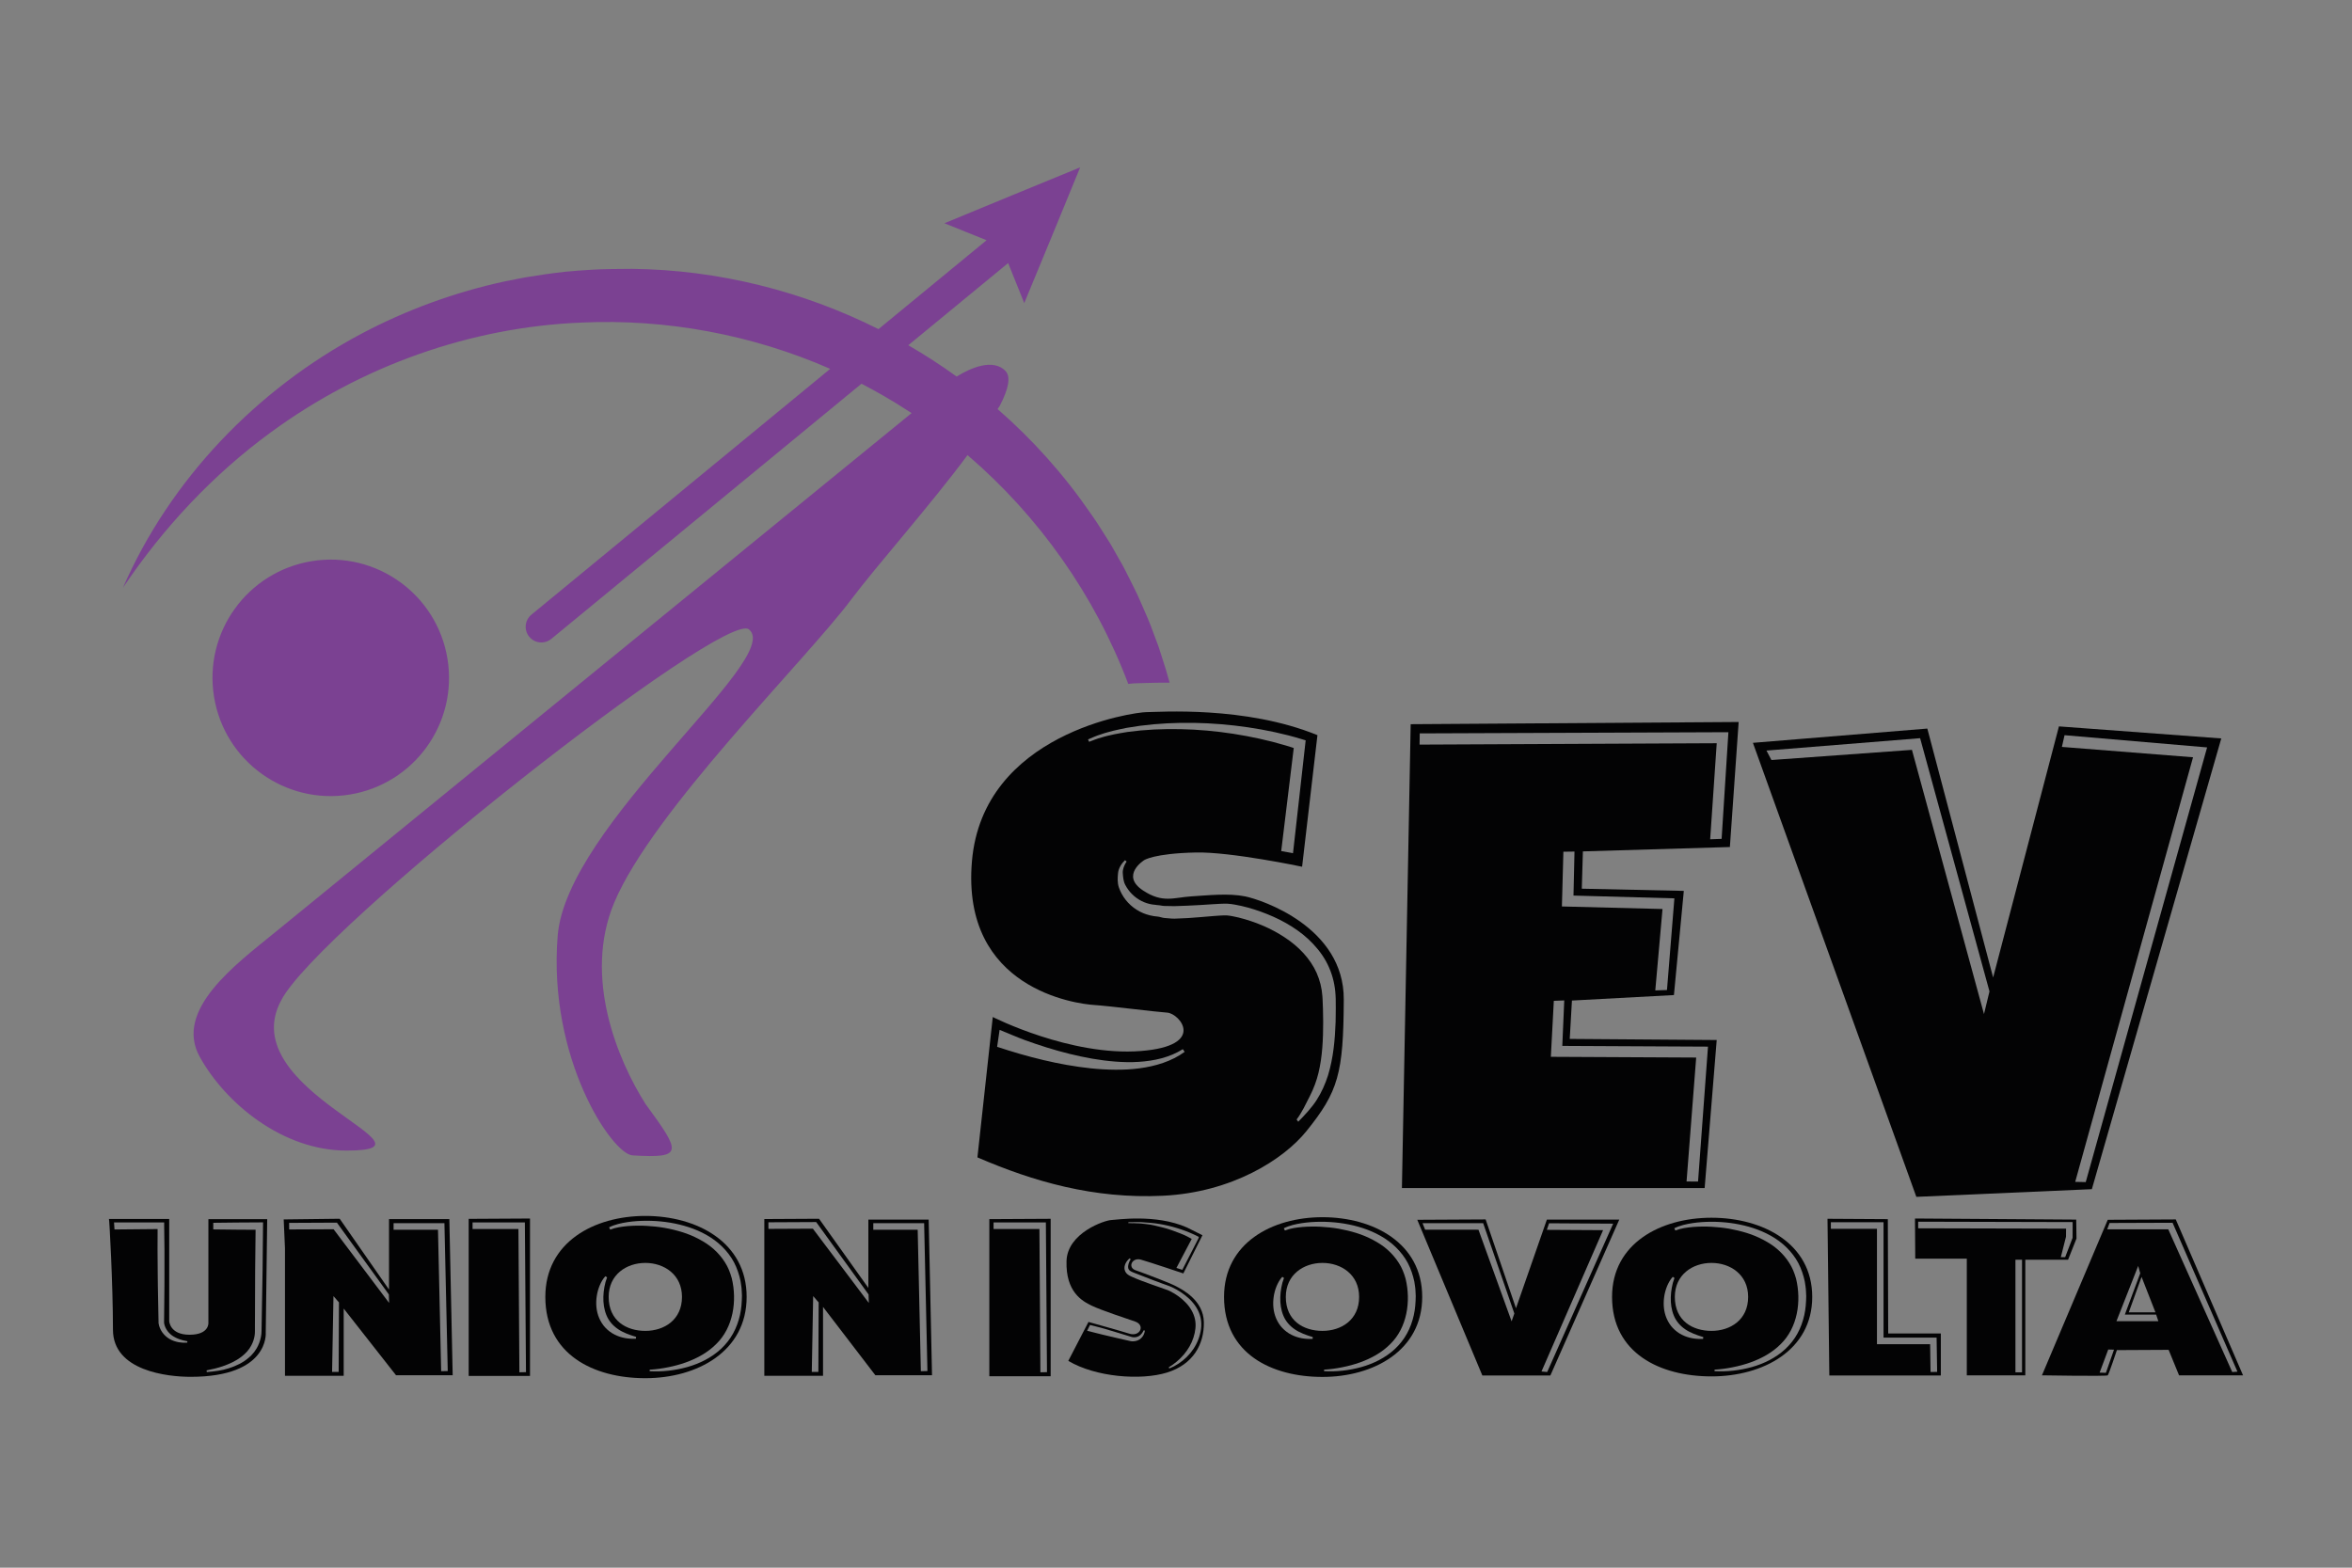 <svg xmlns="http://www.w3.org/2000/svg" id="Ebene_1" viewBox="0 0 1500 1000"><rect x="0" y="0" width="1500" height="1000" fill="#808080" stroke="none"/><defs><style>.cls-1{opacity:.5;}.cls-1,.cls-2{fill:#fff;}.cls-2{opacity:.49;}.cls-3{fill:#030304;}.cls-4{fill:#7b4192;}</style></defs><path class="cls-3" d="M840.21,468.94l-9.79,83.94s-45.38-9.59-67.86-9.09c-26.75.59-32.88,4.9-32.88,4.9,0,0-15.44,9.64-.64,19.37,12.55,8.25,19.53,4.42,30.72,3.72,11.19-.7,23.78-2.1,34.28,0,10.49,2.1,63.16,19.54,62.96,65.76-.21,47.36-3.5,58.76-23.78,83.94-14.61,18.14-47.57,39.17-91.64,41.27-44.07,2.1-82.55-9.09-118.22-24.48l9.79-89.54s49.61,25.22,94.44,21.69c42.15-3.32,24.83-23.96,16.79-24.48-7.38-.48-36.38-4.2-46.87-4.9-10.49-.7-84.64-9.79-77.65-91.64,7-81.85,103.53-95.14,111.23-95.14s62.96-4.2,109.13,14.69Z"></path><polygon class="cls-3" points="899.67 461.95 894.08 757.85 1087.15 757.85 1094.84 663.41 1001.11 662.71 1002.51 638.23 1067.56 634.73 1073.86 568.28 1008.8 566.88 1009.5 543.09 1103.24 540.3 1108.84 460.55 899.67 461.95"></polygon><polygon class="cls-3" points="1117.93 473.84 1229.16 464.74 1271.13 623.54 1313.1 463.35 1416.63 471.04 1334.09 758.55 1222.16 763.45 1117.93 473.84"></polygon><path class="cls-3" d="M69.49,777.57h38.42v65.04s.23,8.8,12.96,8.8,12.04-7.64,12.04-7.64v-66.1h37.5l-.93,72.35s2.55,28.24-47.91,28.24c-14.58,0-49.53-3.7-49.53-30.09,0-29.17-2.31-70.83-2.55-70.6Z"></path><polygon class="cls-3" points="181.75 796.33 181.75 877.59 219.19 877.59 219.19 834.71 252.56 877.24 288.7 877.24 286.57 777.62 248.1 777.62 248.1 822.6 216.64 777.42 180.93 777.85 181.75 796.33"></polygon><polygon class="cls-3" points="487.45 777.61 487.45 877.59 524.89 877.59 524.89 833.66 558.26 877.24 594.4 877.24 592.27 777.97 553.8 777.97 553.8 821.55 522.34 777.42 487.45 777.61"></polygon><polygon class="cls-3" points="298.9 777.49 298.9 877.69 338.01 877.69 338.01 777.27 298.9 777.49"></polygon><polygon class="cls-3" points="630.95 777.66 630.95 877.86 670.06 877.86 670.06 777.45 630.95 777.66"></polygon><path class="cls-3" d="M434.94,827.27c0,14.67-11.41,21.68-23.38,21.68s-23.38-6.38-23.38-21.68c0-14.24,11.41-21.68,23.38-21.68s23.38,7.44,23.38,21.68ZM411.56,775.62c-32.73,0-63.77,16.79-63.77,51.65,0,36.77,30.82,51.86,63.77,51.86s64.62-17,64.62-51.86-31.67-51.65-64.62-51.65Z"></path><path class="cls-3" d="M866.79,827.27c0,14.67-11.41,21.68-23.38,21.68s-23.38-6.38-23.38-21.68c0-14.24,11.41-21.68,23.38-21.68s23.38,7.44,23.38,21.68ZM843.41,776.43c-32.22,0-62.77,16.53-62.77,50.84,0,36.2,30.34,51.05,62.77,51.05s63.61-16.74,63.61-51.05-31.18-50.84-63.61-50.84Z"></path><path class="cls-3" d="M1114.89,827.27c0,14.67-11.41,21.68-23.38,21.68s-23.38-6.38-23.38-21.68c0-14.24,11.41-21.68,23.38-21.68s23.38,7.44,23.38,21.68ZM1091.51,776.77c-32.55,0-63.41,16.42-63.41,50.5,0,35.95,30.65,50.71,63.41,50.71s64.25-16.63,64.25-50.71-31.49-50.5-64.25-50.5Z"></path><path class="cls-3" d="M766.87,787.92l-12.19,24.38s-21.45-7.22-27.09-8.8c-5.64-1.58-8.58,4.97-3.39,6.77,5.19,1.81,21.45,7.9,25.74,10.16,4.29,2.26,17.61,9.03,17.83,23.03s-6.77,26.86-23.48,32.06c-16.71,5.19-45.6,2.93-62.98-7.45l12.87-24.83s21.68,6.07,25.96,7.45c7,2.26,10.38-5.42,3.84-7.68-6.55-2.26-21.67-7.22-27.77-10.16-6.1-2.93-16.6-8.81-16.03-28.44.53-18.05,24.49-26.09,28.67-26.19,3.17-.07,27.99-4.06,48.08,4.74l9.93,4.97Z"></path><polygon class="cls-3" points="903.87 778.08 945.38 877.41 988.75 877.41 1032.7 777.96 986.53 777.96 966.83 834.51 947.47 777.85 903.87 778.08"></polygon><polygon class="cls-3" points="1165.5 777.44 1166.66 877.41 1237.78 877.41 1237.78 850.6 1204.21 850.6 1203.97 777.67 1165.5 777.44"></polygon><polygon class="cls-3" points="1221.29 777.26 1221.46 802.86 1254.34 802.86 1254.34 877.3 1291.65 877.3 1291.65 803.55 1318.93 803.55 1324.29 790.03 1324.12 777.96 1221.29 777.26"></polygon><path class="cls-3" d="M1387.6,777.85l42.91,99.45h-40.81l-6.65-16.26-32.99.17s-5.13,15.39-5.83,16.09c-.7.7-41.97,0-41.97,0l41.97-99.22,43.37-.23ZM1365.8,814.51l-8.16,22.62h17.02l-8.86-22.62Z"></path><path class="cls-2" d="M693.89,471.67c2.65-1.12,5.29-2.36,8.05-3.18,2.71-.99,5.51-1.67,8.29-2.41,2.78-.72,5.61-1.2,8.42-1.82,2.83-.44,5.67-.93,8.51-1.31,11.38-1.48,22.87-2.02,34.35-1.85,11.48.21,22.96,1.15,34.35,2.83,11.39,1.69,23.05,4.12,34.14,7.5l2.7.82-.32,2.88-7.76,69.13-7.52-1.38,8.33-68.52,2.38,3.7c-10.57-3.67-21.82-6.47-32.88-8.55-11.06-2.08-22.29-3.44-33.57-4.08-11.28-.6-22.61-.51-33.86.51-2.81.27-5.61.64-8.42.97-2.77.5-5.58.86-8.33,1.46-2.75.62-5.52,1.17-8.2,2.04-2.74.7-5.32,1.79-7.95,2.78l-.71-1.54Z"></path><path class="cls-2" d="M718.49,549.56c-1.45,2.22-2.59,4.84-2.43,7.37.2,2.54.35,5.16,1.53,7.42,2.32,4.53,6.09,8.23,10.46,10.4,2.19,1.09,4.51,1.86,6.91,2.21.6.1,1.2.17,1.81.2.6.06,1.05.21,1.66.21,1.22.01,2.86.53,4.2.52l6.33.12c2.75-.06,5.5-.15,8.26-.29,5.52-.26,11.04-.55,16.66-.96l4.26-.24,2.18-.07c.78,0,1.39-.04,2.36,0,1.72.09,3.16.3,4.63.55,1.46.25,2.89.54,4.32.86,5.67,1.31,11.18,3.06,16.55,5.24,5.37,2.16,10.62,4.73,15.58,7.88,4.97,3.11,9.66,6.82,13.77,11.2,4.1,4.36,7.7,9.38,10.1,15.01,2.47,5.59,3.82,11.66,4.13,17.69.13,1.55.1,2.92.12,4.34l.03,4.23c0,2.83-.07,5.66-.11,8.49-.41,11.32-1.43,22.82-4.83,33.99-1.77,5.54-4.16,10.95-7.31,15.82-3.13,4.89-7.72,9.73-11.69,13.77l-1.05-1.4c3.35-4.4,5.96-10.08,8.41-14.87,2.45-4.79,4.34-9.8,5.58-15.01,2.49-10.44,2.95-21.42,2.96-32.4-.05-2.76-.06-5.51-.14-8.27l-.16-4.14c-.06-1.37-.08-2.8-.21-4.03-.34-5.11-1.6-10.08-3.62-14.71-4.12-9.27-11.59-17-20.45-22.78-8.83-5.87-19.01-10.06-29.4-12.65-1.3-.31-2.6-.6-3.89-.84-1.27-.24-2.6-.43-3.67-.51-.42-.05-1.21,0-1.82,0l-2,.09-4.1.28c-5.53.4-11.14,1.02-16.77,1.34-2.82.16-5.65.29-8.48.37-2.83.03-3.52-.3-6.36-.41-1.45-.08-2.99-.79-4.55-.92-.79-.07-1.57-.14-2.35-.28-.78-.11-1.56-.27-2.33-.46-3.08-.72-6.06-1.93-8.7-3.65-5.33-3.36-9.35-8.49-11.31-14.28-.98-2.89-.82-6.12-.5-9.17.32-3.03,2.25-6.06,4.44-8.13l1,.85Z"></path><path class="cls-2" d="M637.52,656.94c4.79,1.92,11.2,4.73,15.91,6.45,4.69,1.71,9.41,3.31,14.17,4.79,9.52,2.97,19.2,5.41,28.99,7.13,4.9.85,9.83,1.48,14.78,1.86,4.94.38,9.91.5,14.84.17,9.82-.62,19.74-2.79,28.14-8.09l1.17,1.71c-8.42,6.16-18.72,9.16-28.92,10.51-5.13.69-10.3.92-15.45.88-5.15-.04-10.3-.34-15.42-.87-10.23-1.09-20.35-2.91-30.33-5.29-4.99-1.18-9.95-2.49-14.88-3.91-4.9-1.41-9.88-3-14.6-4.53l1.58-10.8Z"></path><polygon class="cls-1" points="1097.97 535.09 1090.67 535.36 1094.85 474.09 905.34 474.97 905.45 467.82 1102.3 467.06 1097.97 535.09"></polygon><polygon class="cls-1" points="1063.12 631.52 1055.67 631.76 1060.28 579.84 996.11 578.21 997.06 543.3 1004.14 543.2 1003.5 571.27 1067.85 573.04 1063.12 631.52"></polygon><polygon class="cls-1" points="1082.94 753.68 1075.61 753.65 1081.75 674.59 989.06 674.12 990.96 638.41 997.61 638.15 996.36 667.16 1089.28 667.63 1082.94 753.68"></polygon><polygon class="cls-1" points="1265.3 646.86 1219.35 478.32 1129.74 484.8 1126.57 478.77 1224.57 470.88 1268.8 632.4 1265.3 646.86"></polygon><polygon class="cls-1" points="1330.19 754.03 1323.47 753.89 1398.62 483.05 1314.99 476.44 1316.68 468.97 1407.59 476.76 1330.19 754.03"></polygon><polygon class="cls-1" points="521.92 875.14 517.72 875.14 518.6 826.76 522.1 830.78 521.92 875.14"></polygon><polygon class="cls-1" points="587.28 874.66 585.26 784.44 556.95 784.44 556.95 780.25 589.37 780.25 591.48 874.57 587.28 874.66"></polygon><polygon class="cls-1" points="554.1 831.13 518.41 783.74 490.08 783.88 490.06 779.68 520.53 779.53 553.93 825.71 554.1 831.13"></polygon><polygon class="cls-1" points="215.99 875.14 211.79 875.14 212.67 826.76 216.17 830.78 215.99 875.14"></polygon><polygon class="cls-1" points="281.35 874.66 279.33 784.44 251.01 784.44 251.01 780.25 283.44 780.25 285.55 874.57 281.35 874.66"></polygon><polygon class="cls-1" points="331.25 875.36 330.63 783.98 301.38 783.98 301.38 779.78 334.74 779.78 335.45 875.27 331.25 875.36"></polygon><polygon class="cls-1" points="663.52 875.36 662.9 783.98 633.65 783.98 633.65 779.78 667.01 779.78 667.72 875.27 663.52 875.36"></polygon><polygon class="cls-1" points="248.17 831.13 212.75 784.11 184.42 784.24 184.4 780.05 214.87 779.9 247.99 825.71 248.17 831.13"></polygon><path class="cls-1" d="M72.72,779.78h31.98v2.09h0c.12,5.17.12,10.34.19,15.5v15.5c.03,5.17-.06,10.34-.1,15.5l-.16,15.5v-.14c.06.59.27,1.49.53,2.22.3.75.62,1.51,1.08,2.19.84,1.41,2.01,2.62,3.35,3.65.7.48,1.41.97,2.2,1.34.75.46,1.6.72,2.42,1.06.83.32,1.71.53,2.58.8.89.17,1.79.35,2.7.56l-.05.91c-.95.03-1.91.04-2.87.02-.95-.12-1.93-.16-2.89-.34-1.91-.39-3.83-1.02-5.59-2.05-1.75-1.04-3.32-2.45-4.55-4.15-.62-.84-1.1-1.78-1.53-2.74-.4-1.01-.73-1.91-.89-3.17v-.03s0-.11,0-.11l-.29-15.5c-.09-5.17-.22-10.33-.24-15.5l-.12-15.5c.02-5.17-.02-10.34.05-15.5h0s2.1,2.09,2.1,2.09l-29.61.28-.28-4.48Z"></path><path class="cls-1" d="M136.01,780l15.04-.17c4.78-.03,9.56-.11,14.34-.09h2.38s-.02,2.39-.02,2.39l-.28,28.16-.49,28.16-.12,7.04-.06,3.52c-.01,1.27-.14,2.6-.4,3.86-.5,2.54-1.42,4.97-2.7,7.19-.33.55-.71,1.06-1.06,1.59l-.54.79-.62.72-1.25,1.43c-.45.44-.92.85-1.39,1.28-3.76,3.36-8.31,5.45-12.88,6.91-4.59,1.52-9.37,2.03-14.08,2.43l-.13-1.06,3.42-.77c1.14-.25,2.28-.44,3.38-.82l3.32-.99c1.1-.35,2.15-.81,3.22-1.2,4.24-1.68,8.21-3.99,11.32-7.07l1.15-1.16,1-1.28.5-.63.42-.69c.27-.46.58-.91.83-1.38,1-1.89,1.7-3.92,2.04-6,.18-1.05.25-2.07.23-3.15v-3.52s.04-7.05.04-7.05l.1-28.18.31-28.18,2.36,2.39c-4.78.01-9.56-.06-14.34-.09l-15.04-.17v-4.2Z"></path><path class="cls-1" d="M388.45,782.9c3.74-1.88,7.74-2.71,11.73-3.33,4-.61,8.03-.84,12.07-.86,8.07-.01,16.18.98,24.04,3.19,7.83,2.22,15.5,5.72,21.91,11.15,3.18,2.72,6.02,5.89,8.32,9.44,2.32,3.55,3.89,7.53,5.02,11.57l.74,3.06.46,3.1c.19,1.03.24,2.07.29,3.11.05,1.04.14,2.08.16,3.12-.06,4.13-.34,8.28-1.26,12.37-.93,4.07-2.34,8.07-4.39,11.75-2.02,3.7-4.69,7.02-7.74,9.88-6.16,5.7-13.76,9.4-21.55,11.59-7.83,2.16-15.9,3.09-23.93,2.63l.03-.97c3.91-.23,7.84-.76,11.68-1.54,3.85-.75,7.63-1.77,11.29-3.07,7.29-2.61,14.17-6.4,19.46-11.76,10.89-10.56,13.38-27.56,9.91-41.97-.99-3.58-2.35-7.08-4.38-10.2-1.99-3.13-4.42-5.98-7.24-8.46-2.79-2.51-6.02-4.54-9.38-6.33-3.37-1.78-6.92-3.27-10.61-4.41-3.68-1.14-7.46-2.06-11.29-2.73-3.83-.68-7.72-1.05-11.61-1.28-3.9-.21-7.81-.16-11.7.14-3.86.35-7.8.86-11.31,2.27l-.71-1.46Z"></path><path class="cls-1" d="M387.18,814.81c-.78,1.99-1.35,4.03-1.71,6.1-.4,2.06-.6,4.15-.67,6.21-.12,4.12.46,8.18,1.94,11.78,1.46,3.61,4.03,6.62,7.35,8.89,3.33,2.28,7.37,3.71,11.58,4.98l-.12,1.16c-4.49.24-9.21-.42-13.51-2.6-2.16-1.06-4.14-2.54-5.85-4.32-1.71-1.78-3.04-3.92-4.03-6.16-1.96-4.54-2.27-9.5-1.57-14.12.34-2.32.98-4.58,1.86-6.73.92-2.13,2.03-4.21,3.64-5.92l1.1.74Z"></path><path class="cls-1" d="M818.74,783.51c3.72-1.87,7.69-2.69,11.65-3.31,3.97-.6,7.98-.84,11.99-.86,8.02-.01,16.07.97,23.87,3.17,7.77,2.21,15.39,5.68,21.76,11.08,3.16,2.7,5.98,5.85,8.26,9.38,2.3,3.53,3.87,7.48,4.98,11.49l.74,3.04.46,3.08c.18,1.03.24,2.06.29,3.09.05,1.03.14,2.06.15,3.09-.06,4.1-.34,8.23-1.26,12.28-.92,4.04-2.32,8.02-4.36,11.67-2.01,3.67-4.66,6.97-7.68,9.81-6.12,5.66-13.66,9.33-21.4,11.51-7.78,2.15-15.79,3.06-23.76,2.61l.03-.97c3.88-.22,7.79-.76,11.6-1.53,3.82-.75,7.58-1.76,11.21-3.05,7.24-2.59,14.07-6.35,19.33-11.68,10.82-10.48,13.29-27.38,9.84-41.69-.99-3.56-2.33-7.03-4.35-10.13-1.97-3.11-4.39-5.94-7.19-8.41-2.77-2.5-5.98-4.51-9.31-6.29-3.35-1.76-6.88-3.25-10.54-4.38-3.66-1.14-7.41-2.04-11.21-2.72-3.8-.67-7.66-1.05-11.53-1.27-3.87-.21-7.76-.16-11.62.14-3.84.34-7.75.86-11.23,2.26l-.71-1.45Z"></path><path class="cls-1" d="M818.87,815.2c-.78,1.97-1.34,4-1.69,6.06-.4,2.05-.6,4.12-.67,6.17-.12,4.09.45,8.13,1.92,11.7,1.45,3.59,4,6.57,7.3,8.82,3.31,2.27,7.32,3.68,11.51,4.95l-.12,1.15c-4.46.24-9.15-.42-13.42-2.58-2.14-1.05-4.11-2.53-5.81-4.29-1.7-1.77-3.02-3.89-4-6.12-1.95-4.51-2.25-9.44-1.56-14.03.34-2.31.97-4.55,1.84-6.68.91-2.11,2.01-4.18,3.62-5.88l1.1.73Z"></path><path class="cls-1" d="M1067.77,783.51c3.72-1.87,7.69-2.69,11.65-3.31,3.97-.6,7.98-.84,11.99-.86,8.02-.01,16.07.97,23.87,3.17,7.77,2.21,15.39,5.68,21.76,11.08,3.16,2.7,5.98,5.85,8.26,9.38,2.3,3.53,3.87,7.48,4.98,11.49l.74,3.04.46,3.08c.18,1.03.24,2.06.29,3.09.05,1.03.14,2.06.15,3.09-.06,4.1-.34,8.23-1.26,12.28-.92,4.04-2.32,8.02-4.36,11.67-2.01,3.67-4.66,6.97-7.68,9.81-6.12,5.66-13.66,9.33-21.4,11.51-7.78,2.15-15.79,3.06-23.76,2.61l.03-.97c3.88-.22,7.79-.76,11.6-1.53,3.82-.75,7.58-1.76,11.21-3.05,7.24-2.59,14.07-6.35,19.33-11.68,10.82-10.48,13.29-27.38,9.84-41.69-.99-3.56-2.33-7.03-4.35-10.13-1.97-3.11-4.39-5.94-7.19-8.41-2.77-2.5-5.98-4.51-9.31-6.29-3.35-1.76-6.88-3.25-10.54-4.38-3.66-1.14-7.41-2.04-11.21-2.72-3.8-.67-7.66-1.05-11.53-1.27-3.87-.21-7.76-.16-11.62.14-3.84.34-7.75.86-11.23,2.26l-.71-1.45Z"></path><path class="cls-1" d="M1067.91,815.2c-.78,1.97-1.34,4-1.69,6.06-.4,2.05-.6,4.12-.67,6.17-.12,4.09.45,8.13,1.92,11.7,1.45,3.59,4,6.57,7.3,8.82,3.31,2.27,7.32,3.68,11.51,4.95l-.12,1.15c-4.46.24-9.15-.42-13.42-2.58-2.14-1.05-4.11-2.53-5.81-4.29-1.7-1.77-3.02-3.89-4-6.12-1.95-4.51-2.25-9.44-1.56-14.03.34-2.31.97-4.55,1.84-6.68.91-2.11,2.01-4.18,3.62-5.88l1.1.73Z"></path><path class="cls-2" d="M719.52,779.7c.93-.21,1.73.01,2.68-.09.94-.16,1.77.02,2.71-.06.94-.07,1.89.06,2.84.02.94.02,2.25.21,3.2.25,3.77.19,7.53.69,11.24,1.42,3.71.74,7.37,1.72,10.96,2.93,3.59,1.22,7.22,2.69,10.62,4.43l.83.42-.27.92-10.3,20.08-3.75-1.24,10.45-19.84.81,2.14c-3.21-1.81-5.63-3.11-9.09-4.43-3.46-1.32-7.11-2.74-10.73-3.61-3.62-.86-7.12-1.89-10.82-2.22-.93-.08-2.22-.3-3.15-.36-.93,0-1.86-.17-2.79-.13-.93.04-1.74-.18-2.66-.05-.93.07-1.71-.2-2.62-.03l-.14-.54Z"></path><path class="cls-1" d="M695.17,845.18c3.18.87,5.62,1.33,8.79,2.27,3.16.93,6.33,1.85,9.48,2.84l4.73,1.46,2.37.73,1.18.36c.21.08.61.14.93.17,1.38.13,2.78-.15,3.96-.92,1.18-.78,2.1-2.06,2.79-3.52l.77.23c-.25,1.69-.96,3.44-2.35,4.77-1.37,1.35-3.36,2.03-5.26,2.04-.5,0-.93,0-1.52-.13l-1.21-.27-2.42-.55-4.83-1.1c-3.23-.71-6.43-1.5-9.65-2.27-3.22-.76-6.42-1.58-9.61-2.41l1.83-3.69Z"></path><path class="cls-1" d="M721.08,803.31c-1.05,1.58-1.84,3.81-1.58,5.41.11.81.52,1.39,1.13,1.88.31.24.68.45,1.09.63l1.44.61c3.97,1.58,8.02,3.13,12.06,4.67,2.02.77,4.05,1.55,6.09,2.27l3.06,1.1,1.54.56c.61.23,1.09.45,1.62.69,4.06,1.94,7.84,4.43,11.15,7.59,3.26,3.16,6,7.22,7.01,11.91.5,2.33.57,4.74.27,7.07-.32,2.32-.9,4.52-1.7,6.67-1.62,4.29-4.25,8.14-7.45,11.28-3.23,3.13-6.96,5.65-11.1,7.29l-.33-.75c7.29-4.41,13.22-11.12,15.74-18.93.64-1.94,1.08-3.98,1.28-5.97.2-1.98.1-3.95-.31-5.87-.84-3.83-2.92-7.4-5.76-10.38-2.81-3-6.3-5.48-10.02-7.37-.45-.23-.95-.46-1.36-.63l-1.52-.54-3.07-1.09-6.15-2.17c-4.1-1.47-8.19-2.93-12.21-4.75l-1.52-.72c-.57-.3-1.13-.67-1.64-1.13-1.06-.9-1.72-2.41-1.71-3.77,0-1.37.46-2.57,1.05-3.59.29-.52.66-.98,1.03-1.43.39-.45.76-.85,1.34-1.22l.5.67Z"></path><polygon class="cls-1" points="964.03 842.85 942.9 784.42 908.89 784.41 907.23 780.26 945.89 780.23 965.78 837.86 964.03 842.85"></polygon><polygon class="cls-1" points="986.73 875.18 983.09 874.85 1022.37 784.7 986.5 784.49 987.92 780.3 1028.81 780.55 986.73 875.18"></polygon><polygon class="cls-1" points="1231.22 875.17 1230.95 857.43 1197.04 857.43 1197.04 783.83 1167.64 783.83 1167.64 779.63 1201.23 779.63 1201.23 853.23 1235.08 853.23 1235.42 875.11 1231.22 875.17"></polygon><polygon class="cls-1" points="1317.06 801.94 1314.31 801.91 1317.61 788.85 1317.65 783.73 1223.32 783.5 1223.33 779.3 1321.84 779.54 1321.81 789.59 1317.06 801.94"></polygon><rect class="cls-1" x="1285.36" y="803.56" width="4.2" height="71.82"></rect><polygon class="cls-1" points="1423.63 875.2 1382.83 784.18 1343.88 784.18 1345.4 780.12 1385.57 779.98 1426.94 874.96 1423.63 875.2"></polygon><polygon class="cls-1" points="1376.5 842.78 1349.77 842.78 1363.64 807.52 1364.94 812.21 1355.12 838.58 1375.1 838.58 1376.5 842.78"></polygon><polygon class="cls-1" points="1343.05 875.7 1339.05 875.57 1344.54 860.84 1348.21 860.93 1343.05 875.7"></polygon><path class="cls-4" d="M745.94,435.48c-11.33-.09-19.4.39-22.01.39-.72,0-2.23.12-4.37.4-21.17-56.2-56.9-106.91-102.52-145.96-23.93,32.29-58.07,70.62-74.41,92.41-29.1,38.81-126.5,134.81-150.91,193.06-19.96,47.62,2.29,100.56,19.99,128.46,22.69,30.99,24.46,34.71-8.27,32.76-12.83-.61-54.16-61.35-47.77-140.12,5.77-71.11,144.07-176.88,122.11-195.27-14.3-14.3-275.23,190.98-298.47,236.54-31.17,57.77,108.51,95.78,41.62,95.78-40.6,0-77.15-30.09-93.59-59.89-16.43-29.81,22.96-58.86,48.01-79.26,21.76-17.71,326.99-266.9,406.02-331.26-.98-.65-1.97-1.29-2.96-1.92-9.39-6.08-19.07-11.69-29-16.82l-197.8,162.76c-1.86,1.53-4.11,2.28-6.35,2.28-2.88,0-5.75-1.25-7.72-3.65-3.51-4.26-2.9-10.57,1.36-14.07,0,0,181.27-149.16,189.88-156.24.24-.19.47-.38.69-.58-49.63-21.76-104.31-32-158.46-29.53-71.24,2.88-140.66,27.8-198.12,69.89-37.1,27.1-68.9,61.15-94.48,99.28,30.23-69.23,85.46-126.63,152-162,28.84-15.31,59.98-26.65,91.91-33.51,2.45-.55,10.01-1.91,12.61-2.46,8.18-1.39,17.28-2.7,25.46-3.6,4.95-.45,12.23-1.09,17.1-1.3,5.3-.45,20.21-.54,25.74-.56,54.99.65,108.72,14.21,157.03,38.45.11-.09.23-.18.35-.27l68.59-56.43-26.89-10.83,43.29-17.88,43.29-17.78-17.77,43.3-17.89,43.29-10.27-25.53-63.68,52.41c10.6,6.12,20.9,12.79,30.84,19.98,9.42-5.86,23.24-11.49,31.03-3.7,3.8,3.8,1.95,11.79-3.48,22.28-.51.75-.99,1.46-1.44,2.15,22.29,19.45,42.27,41.72,59.26,66.46,4.59,6.32,8.58,13.18,12.83,19.73l1.06,1.86,4.22,7.45c2.77,4.63,5.57,10.35,7.95,15.13l3.79,7.64,3.44,7.82c1.81,4.04,5.02,11.46,6.48,15.77l2.99,7.97c.24.67.51,1.33.73,2l.65,2.03,1.3,4.05c1.83,5.37,3.49,11.02,5.01,16.64Z"></path><circle class="cls-4" cx="210.93" cy="432.4" r="75.42" transform="translate(-66.54 39.37) rotate(-9.22)"></circle></svg>